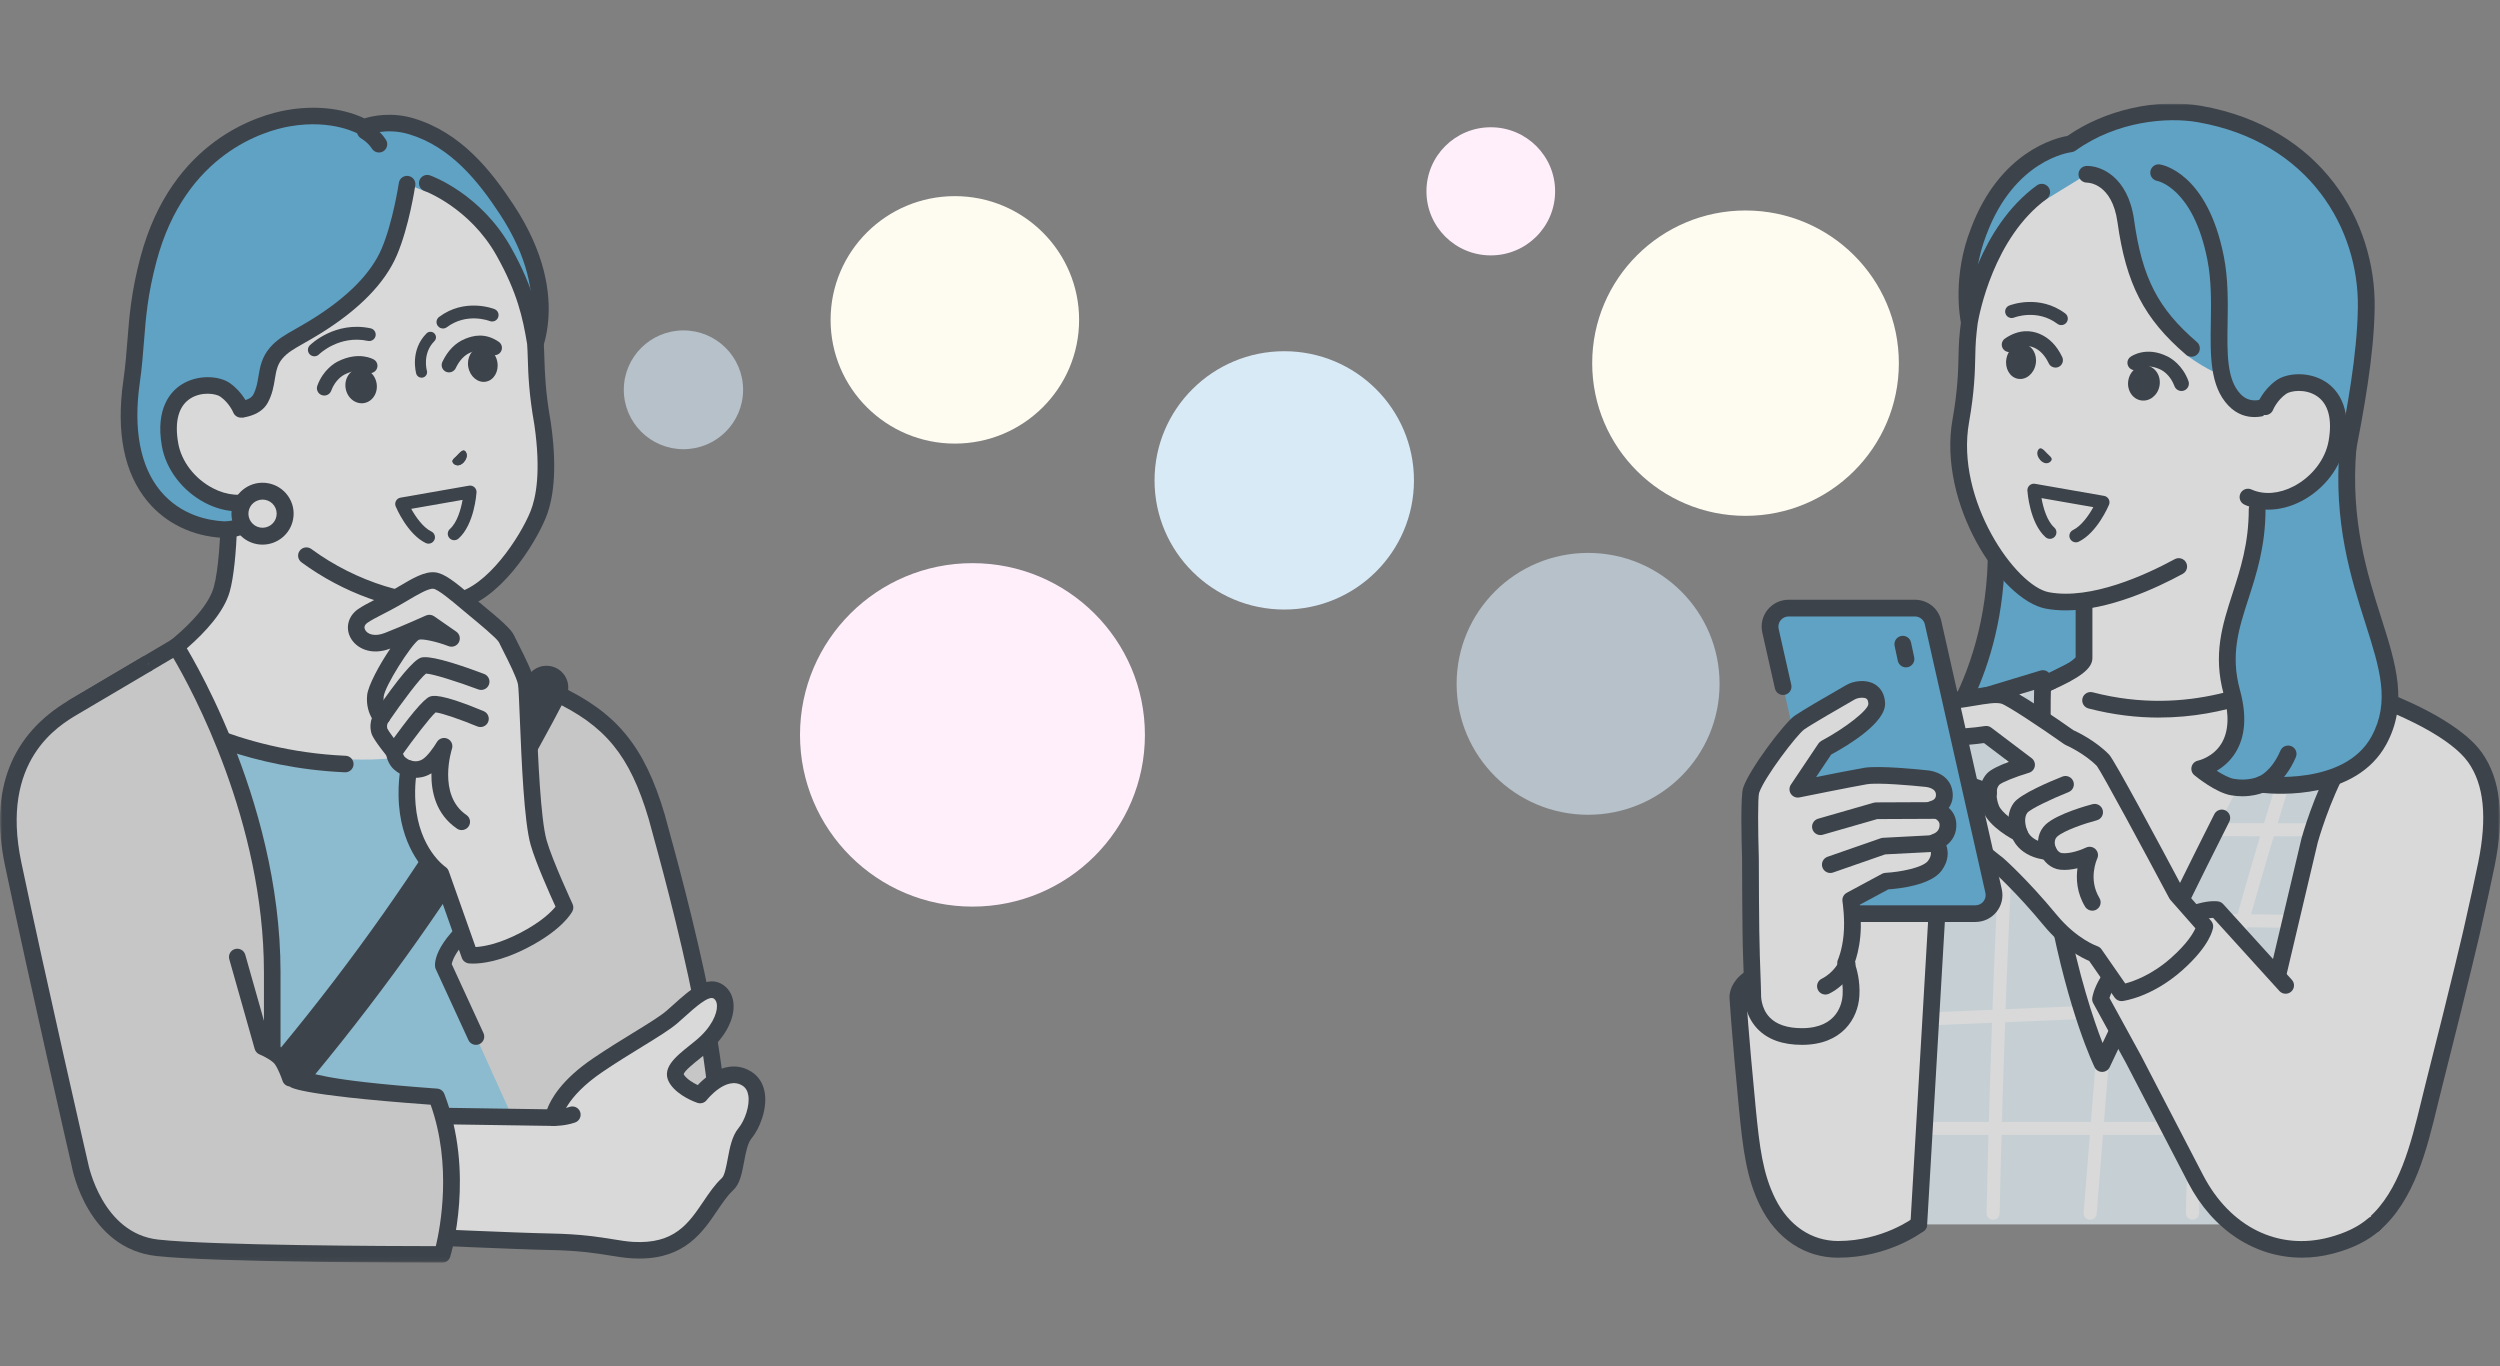 <svg width="580" height="317" viewBox="0 0 580 317" fill="none" xmlns="http://www.w3.org/2000/svg">
<rect x="0" y="0" width="580" height="317" fill="#808080" stroke="none"/>
<g clip-path="url(#clip0_8407_17051)">
<mask id="mask0_8407_17051" style="mask-type:luminance" maskUnits="userSpaceOnUse" x="0" y="24" width="580" height="269">
<path d="M580 24H0V292.944H580V24Z" fill="white"/>
</mask>
<g mask="url(#mask0_8407_17051)">
<path opacity="0.61" d="M158.561 104.215C166.204 104.215 172.4 98.045 172.4 90.434C172.4 82.823 166.204 76.654 158.561 76.654C150.918 76.654 144.722 82.823 144.722 90.434C144.722 98.045 150.918 104.215 158.561 104.215Z" fill="#D9EAF7"/>
<path d="M225.61 210.332C247.706 210.332 265.619 192.496 265.619 170.492C265.619 148.488 247.706 130.651 225.61 130.651C203.514 130.651 185.602 148.488 185.602 170.492C185.602 192.496 203.514 210.332 225.61 210.332Z" fill="#FFEFFB"/>
<path d="M297.947 141.413C314.566 141.413 328.038 127.998 328.038 111.448C328.038 94.899 314.566 81.483 297.947 81.483C281.327 81.483 267.855 94.899 267.855 111.448C267.855 127.998 281.327 141.413 297.947 141.413Z" fill="#D9EAF7"/>
<path d="M221.526 102.916C237.447 102.916 250.353 90.064 250.353 74.21C250.353 58.355 237.447 45.503 221.526 45.503C205.605 45.503 192.699 58.355 192.699 74.21C192.699 90.064 205.605 102.916 221.526 102.916Z" fill="#FEFBF0"/>
<path d="M404.961 119.678C424.607 119.678 440.535 103.819 440.535 84.254C440.535 64.691 424.607 48.831 404.961 48.831C385.315 48.831 369.389 64.691 369.389 84.254C369.389 103.819 385.315 119.678 404.961 119.678Z" fill="#FEFBF0"/>
<path opacity="0.61" d="M368.44 189.028C385.287 189.028 398.944 175.428 398.944 158.651C398.944 141.873 385.287 128.273 368.44 128.273C351.591 128.273 337.934 141.873 337.934 158.651C337.934 175.428 351.591 189.028 368.44 189.028Z" fill="#D9EAF7"/>
<path d="M345.86 59.251C354.104 59.251 360.786 52.596 360.786 44.388C360.786 36.179 354.104 29.525 345.86 29.525C337.618 29.525 330.936 36.179 330.936 44.388C330.936 52.596 337.618 59.251 345.86 59.251Z" fill="#FFEFFB"/>
<g opacity="0.7">
<path d="M459.063 53.7C466.087 34.965 480.386 33.379 480.386 33.379C489.461 26.875 501.47 24.906 510.245 26.448C536.453 31.049 549.275 51.356 548.972 71.383C548.668 91.41 541.535 114.47 540.791 129.51C540.05 144.55 542.599 163.207 536.908 173.333C526.727 191.431 502.04 184.961 502.04 184.961L486.098 182.164L468.488 182.804L448.621 173.333C448.621 173.333 469.357 150.074 461.285 109.472C458.024 93.066 456.893 74.762 456.893 74.762C456.893 74.762 454.676 64.927 459.067 53.704L459.063 53.7Z" fill="#51B0E1"/>
<path d="M511.94 187.968C506.476 187.968 502.307 187.018 501.639 186.853L485.966 184.1L468.56 184.733C468.242 184.744 467.932 184.68 467.651 184.545L447.784 175.074C447.233 174.813 446.837 174.309 446.718 173.712C446.597 173.116 446.766 172.498 447.17 172.045C447.369 171.82 467.151 148.941 459.379 109.847C456.28 94.274 455.076 76.79 454.962 75.023C454.677 73.624 452.957 63.995 457.25 53.012C463.918 35.23 476.814 32.028 479.642 31.535C488.31 25.494 500.4 22.752 510.587 24.541C538.863 29.506 551.216 51.657 550.921 71.412C550.747 82.849 548.356 95.392 546.241 106.461C544.604 115.048 543.054 123.16 542.737 129.606C542.527 133.838 542.585 138.48 542.641 142.967C542.782 154.583 542.929 166.59 538.608 174.279C532.222 185.639 520.5 187.971 511.943 187.971L511.94 187.968ZM486.099 180.227C486.213 180.227 486.325 180.238 486.436 180.257L502.378 183.054C502.429 183.065 502.485 183.076 502.533 183.087C502.765 183.146 525.896 188.939 535.208 172.384C539.023 165.6 538.882 154.116 538.746 143.011C538.69 138.465 538.631 133.765 538.849 129.414C539.182 122.7 540.752 114.463 542.415 105.736C544.496 94.822 546.858 82.451 547.025 71.35C547.299 53.24 535.925 32.919 509.903 28.351C502.796 27.103 491.096 28.082 481.515 34.947C481.246 35.142 480.927 35.263 480.596 35.3C480.067 35.363 467.358 37.082 460.879 54.378C460.879 54.385 460.872 54.396 460.867 54.403C456.739 64.956 458.757 74.243 458.78 74.335C458.802 74.434 458.817 74.537 458.825 74.64C458.836 74.821 459.985 93.011 463.183 109.092C470.109 143.927 456.481 166.1 451.645 172.63L468.89 180.849L486.022 180.224C486.043 180.224 486.069 180.224 486.091 180.224L486.099 180.227Z" fill="#202933"/>
<path d="M574.091 178.129C571.509 171.242 560.638 166.24 560.638 166.24L536.113 154.815L531.5 150.998L480.51 155.706L474.61 158.647L467.303 161.363L465.965 161.72C465.369 161.15 465.099 160.826 465.099 160.826C465.099 160.826 459.389 162.548 451.937 165.158C446.511 167.061 436.239 171.044 430.953 181.571C422.248 198.907 420.77 223.042 420.77 223.042L436.675 279.307H543.89C543.89 279.307 547.815 267.805 553.873 253.306C558.491 242.26 564.848 230.021 568.721 216.572C573.135 201.252 576.998 185.852 574.096 178.129H574.091Z" fill="white"/>
<path d="M543.886 281.242H436.67C435.799 281.242 435.038 280.665 434.801 279.833L418.896 223.569C418.836 223.359 418.814 223.141 418.825 222.925C418.888 221.924 420.429 198.193 429.212 180.706C435.081 169.016 446.854 164.89 451.286 163.333C458.693 160.734 464.474 158.989 464.533 158.971C465.265 158.75 466.06 158.978 466.563 159.552L466.707 159.516L473.829 156.869L479.637 153.972C479.852 153.866 480.087 153.799 480.327 153.777L531.318 149.069C531.829 149.022 532.342 149.18 532.741 149.508L537.163 153.166L561.462 164.485C561.926 164.698 573.083 169.903 575.914 177.448C579.096 185.928 574.831 202.364 570.588 217.105C567.778 226.855 563.783 235.756 559.916 244.365C558.402 247.741 556.971 250.923 555.665 254.049C549.7 268.324 545.767 279.815 545.727 279.928C545.456 280.713 544.717 281.242 543.886 281.242ZM438.141 277.371H542.503C543.712 273.936 547.231 264.149 552.076 252.563C553.399 249.393 554.841 246.183 556.368 242.787C560.178 234.301 564.118 225.527 566.85 216.037C571.227 200.851 574.909 185.833 572.274 178.807C570.385 173.768 562.647 169.295 559.824 168L535.288 156.571C535.136 156.501 534.997 156.413 534.87 156.306L530.879 153.001L481.052 157.602L475.478 160.381C475.415 160.41 475.353 160.439 475.285 160.462L467.978 163.178C467.92 163.2 467.864 163.218 467.805 163.233L466.467 163.59C465.808 163.767 465.107 163.587 464.615 163.115C464.586 163.086 464.555 163.056 464.526 163.027C462.504 163.656 457.983 165.092 452.58 166.984C445.723 169.387 437.27 173.315 432.691 182.436C424.795 198.164 422.943 219.954 422.728 222.84L438.141 277.371Z" fill="#202933"/>
<path d="M430.884 183.076C430.465 184.108 427.638 192.521 427.024 194.49C425.058 200.239 423.188 223.55 415.389 224.271C402.637 225.45 403.191 231.408 403.191 231.408C403.191 231.408 403.66 239.373 405.383 257.085C406.339 266.925 407.168 273.009 410.125 278.954C413.389 285.515 419.167 289.855 426.458 289.855C437.658 289.855 445.155 284.059 445.155 284.059L452.38 165.346C447.439 167.426 435.211 172.406 430.884 183.076Z" fill="white"/>
<path d="M426.458 291.792C418.756 291.792 412.164 287.427 408.38 279.81C405.208 273.432 404.37 266.743 403.445 257.27C401.737 239.726 401.253 231.599 401.25 231.52C401.225 231.262 400.688 223.682 415.207 222.339C419.583 221.935 422.263 207.91 423.55 201.175C424.163 197.972 424.644 195.44 425.184 193.861C425.778 191.95 428.632 183.452 429.079 182.344C433.637 171.117 446.056 165.898 451.361 163.668L451.622 163.557C452.614 163.141 453.751 163.601 454.17 164.588C454.588 165.574 454.125 166.708 453.135 167.124L452.869 167.234C448.012 169.277 436.635 174.058 432.679 183.794C432.306 184.717 429.497 193.066 428.876 195.058C428.406 196.427 427.922 198.963 427.365 201.896C425.354 212.42 422.851 225.519 415.561 226.193C407.271 226.959 405.108 229.866 405.128 231.295C405.131 231.369 405.615 239.437 407.311 256.891C408.217 266.21 408.974 272.288 411.862 278.088C414.967 284.331 420.286 287.912 426.455 287.912C436.8 287.912 443.89 282.571 443.96 282.516C444.814 281.865 446.03 282.019 446.684 282.866C447.343 283.709 447.187 284.923 446.341 285.579C446.011 285.832 438.183 291.784 426.455 291.784L426.458 291.792Z" fill="#202933"/>
<path d="M445.154 284.054L447.852 251.764L452.174 164.01L473.944 157.417C473.944 157.417 472.881 181.387 476.45 205.636C480.022 229.885 487.698 246.751 487.698 246.751C487.698 246.751 501.326 217.741 515.466 189.765L524.318 173.193C529.423 164.286 534.213 157.222 538.031 153.976L554.254 161.518C554.254 161.518 538.32 196.839 539.564 230.234C540.249 248.587 556.058 251.764 556.058 251.764C556.058 251.764 552.509 273.376 550.758 284.054H445.157H445.154Z" fill="#E4F2F8"/>
<path d="M508.665 282.977C507.828 282.977 507.152 282.302 507.152 281.472C507.152 250.303 518.094 214.425 529.678 176.44C531.966 168.935 534.335 161.172 536.575 153.549C536.808 152.75 537.655 152.294 538.453 152.526C539.254 152.761 539.714 153.597 539.48 154.395C537.234 162.033 534.864 169.803 532.571 177.316C521.055 215.081 510.181 250.752 510.181 281.472C510.181 282.302 509.503 282.977 508.668 282.977H508.665Z" fill="white"/>
<path d="M484.915 282.98C484.875 282.98 484.835 282.98 484.793 282.977C483.962 282.91 483.34 282.185 483.407 281.357L486.187 246.633C486.253 245.804 486.999 245.186 487.813 245.252C488.645 245.319 489.267 246.043 489.199 246.872L486.419 281.596C486.357 282.384 485.695 282.983 484.915 282.983V282.98Z" fill="white"/>
<path d="M462.394 282.977C462.394 282.977 462.374 282.977 462.365 282.977C461.528 282.961 460.867 282.274 460.881 281.441C460.897 280.65 462.487 201.818 466.503 159.508C466.582 158.68 467.298 158.073 468.152 158.15C468.983 158.227 469.594 158.963 469.517 159.792C465.51 201.992 463.924 280.709 463.909 281.5C463.895 282.321 463.217 282.977 462.397 282.977H462.394Z" fill="white"/>
<path d="M540.187 215.375C540.187 215.375 540.171 215.375 540.164 215.375L503.719 214.874C502.882 214.864 502.214 214.178 502.229 213.348C502.24 212.515 502.924 211.845 503.764 211.863L540.208 212.364C541.044 212.375 541.712 213.06 541.698 213.892C541.686 214.716 541.01 215.375 540.187 215.375Z" fill="white"/>
<path d="M543.972 194.03L514.094 193.979C513.259 193.979 512.583 193.301 512.586 192.47C512.586 191.638 513.288 190.993 514.102 190.968L543.978 191.019C544.813 191.019 545.491 191.697 545.486 192.529C545.486 193.36 544.806 194.03 543.975 194.03H543.972Z" fill="white"/>
<path d="M520.569 263.303H447.013C446.178 263.303 445.502 262.63 445.502 261.797C445.502 260.965 446.178 260.292 447.013 260.292H520.569C521.405 260.292 522.081 260.965 522.081 261.797C522.081 262.63 521.405 263.303 520.569 263.303Z" fill="white"/>
<path d="M540.223 236.942C540.223 236.942 540.212 236.942 540.208 236.942L493.299 236.432C492.463 236.426 491.794 235.742 491.801 234.912C491.812 234.08 492.466 233.399 493.328 233.421L540.237 233.931C541.072 233.937 541.742 234.621 541.734 235.45C541.722 236.275 541.051 236.942 540.223 236.942Z" fill="white"/>
<path d="M448.611 237.853C447.805 237.853 447.135 237.22 447.103 236.412C447.066 235.579 447.717 234.879 448.548 234.843L482.924 233.404C483.762 233.363 484.46 234.015 484.499 234.843C484.536 235.675 483.885 236.373 483.053 236.412L448.676 237.85C448.656 237.85 448.633 237.85 448.614 237.85L448.611 237.853Z" fill="white"/>
<path d="M487.696 248.683C486.952 248.683 486.273 248.259 485.948 247.593C485.702 247.096 479.944 235.148 475.493 211.845C475.294 210.797 475.985 209.78 477.039 209.581C478.095 209.384 479.112 210.071 479.311 211.12C482.229 226.376 485.765 236.765 487.798 241.983C492.017 233.095 502.772 210.568 513.725 188.888C514.209 187.935 515.377 187.548 516.333 188.03C517.295 188.513 517.679 189.676 517.199 190.629C503.239 218.265 489.596 247.276 489.458 247.567C489.141 248.245 488.46 248.675 487.713 248.683C487.71 248.683 487.702 248.683 487.699 248.683H487.696Z" fill="#202933"/>
<path d="M550.753 285.991C550.651 285.991 550.543 285.983 550.436 285.966C549.375 285.792 548.657 284.799 548.832 283.743L553.858 253.126C549.401 251.568 538.205 246.098 537.617 230.304C536.511 200.668 548.502 170.094 551.714 162.475L538.378 156.276C535.159 159.416 531.001 165.419 525.999 174.15C525.467 175.078 524.28 175.402 523.349 174.872C522.418 174.342 522.093 173.16 522.625 172.233C528.414 162.125 533.038 155.673 536.763 152.504C537.343 152.01 538.157 151.9 538.847 152.22L555.071 159.762C556.032 160.211 556.457 161.345 556.021 162.309C555.861 162.659 540.289 197.618 541.497 230.161C542.116 246.703 555.855 249.743 556.438 249.864C557.458 250.074 558.135 251.049 557.965 252.072L552.665 284.365C552.509 285.313 551.686 285.988 550.75 285.988L550.753 285.991Z" fill="#202933"/>
<path d="M445.155 285.991C445.118 285.991 445.078 285.991 445.041 285.991C443.969 285.929 443.152 285.012 443.214 283.945L450.23 163.899C450.278 163.09 450.825 162.394 451.605 162.158L473.376 155.566C473.978 155.382 474.634 155.503 475.132 155.89C475.63 156.276 475.912 156.876 475.882 157.506C475.882 157.576 475.573 164.658 475.856 174.824C475.887 175.891 475.039 176.782 473.967 176.812C473.949 176.812 473.93 176.812 473.913 176.812C472.863 176.812 471.998 175.98 471.972 174.931C471.791 168.368 471.849 163.064 471.916 160.057L454.034 165.475L447.095 284.172C447.037 285.203 446.178 285.994 445.155 285.994V285.991Z" fill="#202933"/>
<path d="M528.788 104.23L503.904 112.67L483.485 119.597V152.677C483.485 154.281 479.67 156.435 474.607 158.647L485.015 162.49C511.24 169.303 530.48 157.204 536.11 154.815C533.2 151.705 531.342 148.116 529.722 143.117C527.423 134.604 528.783 104.226 528.783 104.226L528.788 104.23Z" fill="white"/>
<path d="M500.892 166.479C495.813 166.479 490.335 165.872 484.528 164.363C483.489 164.094 482.868 163.034 483.138 162C483.408 160.966 484.472 160.347 485.511 160.616C507.885 166.428 525.242 157.936 532.654 154.307C532.773 154.248 532.889 154.193 533.005 154.134C530.895 151.37 529.305 148.112 527.881 143.71C527.871 143.681 527.863 143.651 527.855 143.618C525.904 136.389 526.463 114.79 526.743 106.969L485.437 120.981V152.677C485.437 155.095 482.62 157.266 475.394 160.417C474.41 160.844 473.265 160.399 472.832 159.42C472.4 158.441 472.851 157.3 473.835 156.869C480.018 154.171 481.302 152.824 481.548 152.478V119.59C481.548 118.762 482.077 118.026 482.865 117.757L528.166 102.39C528.772 102.184 529.445 102.29 529.959 102.673C530.473 103.056 530.765 103.671 530.735 104.307C530.72 104.609 529.416 134.372 531.596 142.562C533.189 147.465 534.968 150.737 537.541 153.486C537.973 153.947 538.15 154.591 538.02 155.209C537.887 155.827 537.462 156.339 536.882 156.589C536.254 156.854 535.381 157.281 534.372 157.778C528.477 160.664 516.608 166.472 500.898 166.472L500.892 166.479Z" fill="#202933"/>
<path d="M553.472 162.64C553.472 162.64 548.192 168.184 543.033 177.242C538.56 185.093 535.844 194.946 535.844 194.946L523.896 245.506L550.754 284.051C559.44 276.502 561.781 263.112 564.604 251.974C571.114 226.3 573.475 215.946 573.475 215.946C574.47 211.489 575.885 205.279 576.858 200.486C579.101 189.385 578.24 181.357 574.188 175.682C568.962 168.353 553.475 162.637 553.475 162.637L553.472 162.64Z" fill="white"/>
<path d="M550.754 285.991C550.21 285.991 549.674 285.767 549.286 285.329C548.579 284.522 548.664 283.3 549.47 282.597C556.671 276.339 559.354 265.283 561.724 255.529C562.056 254.163 562.381 252.82 562.714 251.503C569.142 226.157 571.552 215.625 571.574 215.523L572.154 212.931C573.045 208.955 574.159 204.009 574.945 200.111C577.067 189.62 576.298 181.998 572.598 176.812C568.591 171.198 557.688 166.428 554.017 164.941C552.343 166.873 548.48 171.6 544.721 178.203C540.418 185.759 537.739 195.37 537.713 195.465L525.785 245.955C525.541 246.998 524.495 247.64 523.446 247.399C522.399 247.152 521.752 246.11 522 245.072L533.946 194.512C534.079 194.03 536.8 184.265 541.339 176.296C546.554 167.139 551.837 161.551 552.058 161.315C552.595 160.752 553.415 160.565 554.145 160.833C554.801 161.076 570.259 166.848 575.769 174.574C580.124 180.68 581.103 189.286 578.76 200.881C577.966 204.818 576.849 209.788 575.955 213.782L575.375 216.376C575.348 216.491 572.931 227.054 566.489 252.456C566.159 253.758 565.834 255.091 565.505 256.442C563.002 266.759 560.163 278.45 552.032 285.517C551.662 285.837 551.207 285.994 550.754 285.994V285.991Z" fill="#202933"/>
<path d="M484.151 40.435C484.151 40.435 491.646 40.232 493.187 51.289C495.095 64.986 497.401 72.402 508.206 81.288C508.783 81.763 506.623 81.906 507.27 82.385C509.759 84.229 512.106 85.532 513.099 86.01C514.049 86.467 515.229 86.805 515.229 86.805C515.229 86.805 516.855 91.877 519.45 93.67C522.525 95.797 525.548 94.373 525.548 94.373L528.181 94.862L531.126 95.411L528.665 109.313L510.217 128.645C510.217 128.645 489.753 142.05 475.005 139.308C466.316 137.692 451.486 116.969 454.902 97.682C456.645 87.825 456.147 82.974 456.48 78.748C456.577 77.574 456.705 76.227 456.902 74.747C456.979 74.342 460.143 53.77 474.513 44.005C475.12 43.593 473.675 46.854 474.321 46.482L484.154 40.442L484.151 40.435Z" fill="white"/>
<path d="M479.198 141.605C477.646 141.605 476.119 141.48 474.643 141.207C464.179 139.26 449.527 116.848 452.983 97.34C454.207 90.431 454.303 86.066 454.38 82.558C454.41 81.163 454.439 79.849 454.54 78.59C454.657 77.147 454.798 75.807 454.973 74.49C454.976 74.453 454.982 74.416 454.99 74.379C455.593 70.82 459.26 52.721 472.53 43.026C473.395 42.393 474.611 42.581 475.245 43.442C475.882 44.303 475.694 45.514 474.829 46.148C462.513 55.143 459.167 72.991 458.828 74.994C458.828 74.998 458.828 75.012 458.82 75.031C458.658 76.271 458.525 77.537 458.413 78.895C458.321 80.04 458.296 81.244 458.265 82.642C458.184 86.283 458.084 90.814 456.812 98.013C453.63 115.983 467.64 135.966 475.361 137.401C485.118 139.216 497.827 133.375 504.532 129.731C505.474 129.219 506.657 129.565 507.171 130.504C507.685 131.442 507.338 132.616 506.396 133.132C500.203 136.5 489.156 141.612 479.205 141.612L479.198 141.605Z" fill="#202933"/>
<path d="M508.42 82.76C507.969 82.76 507.518 82.606 507.151 82.293C497.416 73.941 493.257 65.898 491.258 51.558C489.993 42.474 484.413 42.371 484.173 42.371C483.107 42.371 482.227 41.521 482.213 40.461C482.199 39.401 483.025 38.528 484.091 38.499C487.303 38.41 493.701 40.917 495.106 51.025C496.979 64.467 500.658 71.615 509.685 79.359C510.497 80.058 510.59 81.281 509.886 82.09C509.502 82.536 508.959 82.764 508.412 82.764L508.42 82.76Z" fill="#202933"/>
<path d="M523.053 96.758C521.26 96.758 518.998 96.213 516.979 94.09C512.674 89.566 512.791 82.455 512.909 74.924C512.988 70.106 513.068 65.122 512.111 60.256C508.84 43.626 500.572 41.988 500.486 41.974C499.441 41.789 498.72 40.803 498.89 39.758C499.057 38.712 500.024 37.995 501.074 38.145C501.521 38.212 512.083 39.953 515.93 59.509C516.965 64.776 516.88 70.201 516.803 74.986C516.687 81.995 516.591 88.046 519.804 91.425C521.936 93.666 524.501 92.706 524.787 92.592C525.019 92.496 525.293 92.437 525.548 92.437H533.37C534.441 92.437 535.313 93.302 535.313 94.373C535.313 95.444 534.441 96.309 533.37 96.309H525.887C525.336 96.493 524.309 96.758 523.056 96.758H523.053Z" fill="#202933"/>
<path d="M475.994 106.593C476.034 106.118 475.564 105.82 474.855 105.117C474.178 104.377 473.731 103.947 473.299 104.017C472.852 104.087 472.046 105.316 473.392 106.796C474.811 108.191 475.949 107.083 475.994 106.593Z" fill="#202933"/>
<path d="M478.22 75.424C477.901 75.424 477.584 75.325 477.31 75.123C472.657 71.637 467.477 73.595 467.259 73.68C466.483 73.981 465.607 73.602 465.301 72.833C464.993 72.064 465.367 71.192 466.144 70.882C466.424 70.772 473.088 68.195 479.128 72.715C479.798 73.216 479.931 74.158 479.428 74.824C479.128 75.218 478.678 75.424 478.22 75.424Z" fill="#202933"/>
<path d="M481.607 125.825C481.044 125.825 480.509 125.512 480.247 124.979C479.88 124.232 480.195 123.33 480.945 122.965C482.905 122.016 484.622 119.527 485.654 117.661L473.626 115.56C474.019 117.779 474.898 120.875 476.59 122.384C477.212 122.94 477.263 123.889 476.706 124.511C476.151 125.13 475.193 125.185 474.568 124.629C470.88 121.335 470.377 114.128 470.355 113.822C470.326 113.362 470.51 112.913 470.854 112.604C471.202 112.295 471.667 112.162 472.125 112.243L488.153 115.044C488.604 115.122 488.996 115.401 489.217 115.802C489.438 116.204 489.466 116.682 489.288 117.106C489.177 117.37 486.537 123.606 482.261 125.674C482.046 125.777 481.822 125.825 481.599 125.825H481.607Z" fill="#202933"/>
<path d="M506.098 90.707C505.397 90.707 504.735 90.276 504.475 89.581C503.522 86.997 501.726 85.981 501.375 85.804C498.296 84.247 496.373 85.525 496.288 85.579C495.513 86.113 494.441 85.937 493.89 85.178C493.342 84.416 493.491 83.368 494.244 82.808C494.393 82.698 497.874 80.176 502.937 82.738C503.714 83.132 506.356 84.7 507.717 88.399C508.047 89.29 507.588 90.28 506.69 90.608C506.494 90.681 506.291 90.714 506.095 90.714L506.098 90.707Z" fill="#202933"/>
<path d="M476.877 85.285C476.229 85.285 475.609 84.921 475.313 84.299C474.433 82.447 473.254 81.207 471.812 80.611C470.324 79.996 468.741 80.254 467.114 81.373C466.328 81.914 465.253 81.715 464.713 80.934C464.17 80.151 464.368 79.079 465.152 78.542C468.457 76.271 471.317 76.683 473.132 77.434C475.391 78.365 477.176 80.18 478.432 82.83C478.839 83.688 478.474 84.715 477.609 85.123C477.369 85.237 477.117 85.289 476.869 85.289L476.877 85.285Z" fill="#202933"/>
<path d="M501.008 89.496C500.616 91.719 498.676 93.236 496.679 92.886C494.685 92.536 493.384 90.449 493.774 88.226C494.167 86.003 496.107 84.487 498.104 84.836C500.098 85.186 501.399 87.273 501.008 89.496Z" fill="#202933"/>
<path d="M472.288 84.453C471.897 86.677 470.053 88.211 468.171 87.88C466.29 87.549 465.088 85.48 465.481 83.257C465.871 81.034 467.716 79.499 469.598 79.83C471.479 80.162 472.681 82.23 472.288 84.453Z" fill="#202933"/>
<path d="M544.729 104.009L523.66 118.158C523.66 136.658 513.488 144.91 517.798 160.601C522.056 176.097 510.338 178.357 510.338 178.357C510.338 178.357 514.803 182.042 517.908 182.594C521.89 183.304 524.665 181.972 524.665 181.972C524.665 181.972 544.88 184.658 551.899 171.791C561.299 154.558 541.839 138.645 544.725 104.009H544.729Z" fill="#51B0E1"/>
<path d="M520.229 184.736C519.409 184.736 518.515 184.669 517.564 184.501C514.057 183.875 509.595 180.26 509.097 179.848C508.515 179.37 508.268 178.604 508.453 177.879C508.638 177.154 509.23 176.602 509.965 176.458C509.988 176.454 513.391 175.718 515.342 172.542C517.047 169.774 517.239 165.927 515.916 161.113C513.365 151.834 515.59 144.965 517.946 137.692C519.796 131.976 521.711 126.065 521.711 118.158C521.711 117.091 522.584 116.222 523.656 116.222C524.728 116.222 525.599 117.087 525.599 118.158C525.599 126.675 523.501 133.161 521.648 138.881C519.383 145.878 517.423 151.922 519.668 160.09C521.294 166.016 520.943 170.908 518.617 174.632C517.361 176.642 515.735 177.964 514.278 178.818C515.667 179.705 517.172 180.5 518.249 180.691C521.493 181.269 523.811 180.235 523.834 180.224C524.17 180.069 524.558 180.006 524.92 180.054C525.104 180.08 543.9 182.399 550.189 170.867C554.572 162.828 552.121 155.135 548.732 144.483C545.438 134.137 541.335 121.257 542.788 103.847C542.876 102.784 543.815 101.989 544.887 102.077C545.956 102.165 546.75 103.1 546.665 104.168C545.276 120.816 549.25 133.29 552.438 143.313C555.843 153.998 558.781 163.229 553.606 172.715C546.606 185.549 528.331 184.305 524.928 183.952C524.095 184.254 522.421 184.736 520.226 184.736H520.229Z" fill="#202933"/>
<path d="M524.665 183.912C523.856 183.912 523.103 183.404 522.826 182.602C522.478 181.589 523.021 180.489 524.037 180.143C524.13 180.106 526.987 178.98 529.06 174.143C529.481 173.16 530.624 172.704 531.611 173.123C532.598 173.543 533.056 174.68 532.635 175.663C529.882 182.09 525.753 183.651 525.295 183.808C525.087 183.878 524.873 183.912 524.665 183.912Z" fill="#202933"/>
<path d="M529.241 89.809C526.577 91.69 525.545 94.373 525.545 94.373L521.531 115.32C529.662 119.009 540.516 111.875 542.153 102.644C544.722 88.141 532.638 87.409 529.246 89.809H529.241Z" fill="white"/>
<path d="M526.225 118.239C524.299 118.239 522.433 117.856 520.725 117.084C519.749 116.642 519.317 115.493 519.76 114.518C520.204 113.543 521.356 113.116 522.337 113.557C525.197 114.857 528.779 114.581 532.161 112.81C536.386 110.594 539.484 106.571 540.237 102.309C541.143 97.189 540.152 93.556 537.369 91.8C534.738 90.14 531.415 90.648 530.369 91.388C528.25 92.886 527.366 95.054 527.36 95.076C526.964 96.066 525.841 96.556 524.843 96.169C523.848 95.783 523.349 94.671 523.734 93.677C523.785 93.545 525.012 90.424 528.121 88.23C530.583 86.493 535.613 86.113 539.45 88.528C541.864 90.048 545.671 93.946 544.071 102.979C543.113 108.393 539.243 113.473 533.975 116.237C531.44 117.566 528.779 118.239 526.228 118.239H526.225Z" fill="#202933"/>
<path d="M514.335 211.039C514.335 211.039 509.071 210.057 498.562 217.848C488.058 225.641 487.326 231.792 487.326 231.792L495.007 245.812C495.007 245.812 506.367 267.69 509.393 273.516C515.551 285.372 527.405 292.503 540.848 288.932C544.77 287.89 548.135 286.33 550.754 284.051L530.262 228.604L514.335 211.039Z" fill="white"/>
<path d="M534.021 291.777C523.276 291.777 513.403 285.456 507.663 274.411L493.276 246.706L485.618 232.723C485.426 232.369 485.349 231.968 485.397 231.567C485.482 230.853 486.542 224.36 497.405 216.303C508.281 208.238 514.073 209.025 514.693 209.143C515.111 209.221 515.493 209.434 515.779 209.748L531.707 227.312C532.428 228.106 532.366 229.328 531.568 230.046C530.768 230.764 529.541 230.702 528.821 229.908L513.44 212.945C511.947 213.02 507.349 213.755 499.727 219.409C491.902 225.215 489.873 229.973 489.393 231.523L496.715 244.892L511.119 272.633C517.369 284.666 528.57 290.194 540.349 287.07C544.212 286.042 547.199 284.581 549.476 282.602C550.281 281.898 551.512 281.979 552.219 282.785C552.924 283.591 552.839 284.814 552.033 285.515C549.295 287.898 545.802 289.627 541.351 290.81C538.89 291.461 536.435 291.781 534.025 291.781L534.021 291.777Z" fill="#202933"/>
<path d="M511.518 214.912L504.976 207.483C504.976 207.483 489.097 177.632 487.929 176.429C484.698 173.094 480.041 171.088 480.041 171.088C480.041 171.088 467.14 161.993 464.789 161.371C462.439 160.749 459.068 161.728 453.545 162.468C447.868 163.226 442.815 163.837 442.275 166.207C440.612 173.536 460.805 170.355 460.805 170.355L470.157 177.43C470.157 177.43 463.681 179.359 462.402 180.761C461.124 182.163 461.325 183.979 461.325 183.979C461.325 183.979 452.895 179.267 449.693 183.536C446.494 187.806 463.415 200.475 463.415 200.475C463.415 200.475 468.825 205.213 475.675 213.497C480.784 219.678 485.943 221.338 485.943 221.338L492.187 230.323C492.187 230.323 498.344 229.557 504.973 223.679C511.116 218.232 511.515 214.907 511.515 214.907L511.518 214.912Z" fill="white"/>
<path d="M492.191 232.263C491.559 232.263 490.96 231.954 490.59 231.427L484.688 222.933C483.036 222.247 478.562 220.039 474.175 214.731C467.869 207.105 462.75 202.482 462.185 201.977C456.599 197.789 444.221 187.61 448.138 182.381C450.844 178.77 456.048 179.605 459.882 181.151C460.118 180.588 460.465 180.006 460.965 179.458C461.851 178.486 464.011 177.515 466.054 176.756L460.284 172.391C456.474 172.928 445.174 174.136 441.514 170.241C440.728 169.402 439.891 167.948 440.383 165.78C441.204 162.162 446.331 161.477 452.818 160.609L453.287 160.546C454.88 160.333 456.308 160.097 457.572 159.887C460.853 159.342 463.226 158.952 465.29 159.497C467.747 160.145 477.742 167.094 481.009 169.395C481.978 169.837 486.215 171.868 489.326 175.082C490.502 176.293 500.593 195.112 506.585 206.376L512.975 213.631C513.337 214.043 513.508 214.591 513.444 215.136C513.396 215.552 512.771 219.354 506.266 225.126C499.266 231.335 492.7 232.21 492.428 232.244C492.346 232.255 492.264 232.258 492.188 232.258L492.191 232.263ZM453.823 183.676C452.748 183.676 451.812 183.952 451.254 184.7C451.243 184.714 450.855 186.566 456.71 192.224C460.411 195.796 464.543 198.904 464.586 198.933C464.625 198.963 464.665 198.995 464.702 199.025C464.928 199.224 470.309 203.962 477.18 212.272C481.815 217.882 486.509 219.487 486.554 219.502C486.953 219.634 487.309 219.895 487.549 220.237L493.056 228.167C494.996 227.662 499.232 226.185 503.687 222.236C507.434 218.913 508.831 216.505 509.334 215.364L503.517 208.761C503.416 208.647 503.331 208.526 503.262 208.389C497.392 197.357 487.7 179.373 486.484 177.721C483.574 174.747 479.317 172.881 479.272 172.862C479.15 172.811 479.032 172.744 478.921 172.667C472.918 168.434 465.618 163.627 464.291 163.241C463.039 162.909 461.017 163.244 458.211 163.708C456.921 163.921 455.46 164.164 453.808 164.385L453.336 164.448C450.109 164.878 444.708 165.6 444.169 166.653C444.043 167.212 444.19 167.426 444.35 167.599C446.243 169.612 455.106 169.295 460.502 168.445C461.02 168.364 461.56 168.497 461.981 168.817L471.333 175.891C471.916 176.333 472.202 177.062 472.069 177.78C471.939 178.497 471.413 179.079 470.712 179.289C467.618 180.213 464.402 181.512 463.83 182.075C463.186 182.782 463.256 183.786 463.256 183.797C463.312 184.509 462.971 185.21 462.366 185.597C461.76 185.984 460.994 186.02 460.369 185.672C459.136 184.986 456.144 183.679 453.816 183.679L453.823 183.676ZM486.524 177.765C486.524 177.765 486.529 177.768 486.532 177.772C486.532 177.772 486.529 177.769 486.524 177.765Z" fill="#202933"/>
<path d="M475.249 199.518C475.249 199.518 475.22 199.518 475.204 199.518C474.943 199.511 468.744 199.32 466.678 194.052C466.25 192.956 465.014 189.146 467.243 186.219C468.81 184.166 475.616 181.302 478.47 180.168C479.471 179.771 480.597 180.257 480.998 181.247C481.397 182.241 480.908 183.368 479.915 183.764C475.882 185.369 471.072 187.68 470.337 188.568C469.539 189.614 469.819 191.42 470.3 192.647C471.417 195.491 475.264 195.65 475.301 195.65C476.369 195.683 477.215 196.573 477.186 197.637C477.158 198.686 476.299 199.522 475.249 199.522V199.518Z" fill="#202933"/>
<path d="M485.406 211.279C484.748 211.279 484.105 210.943 483.74 210.34C481.784 207.108 481.64 203.85 481.97 201.433C480.737 201.727 479.337 201.918 477.98 201.775C475.819 201.546 473.922 199.897 473.157 197.579C472.377 195.219 472.943 192.793 474.631 191.248C477.386 188.726 484.637 186.783 485.458 186.569C486.501 186.297 487.561 186.915 487.832 187.949C488.104 188.984 487.484 190.04 486.445 190.312C483.714 191.027 478.808 192.687 477.264 194.097C476.436 194.854 476.738 196.022 476.849 196.364C477.134 197.229 477.756 197.854 478.395 197.924C480.383 198.134 483.067 197.074 483.932 196.651C484.674 196.286 485.57 196.43 486.156 197.007C486.749 197.587 486.903 198.473 486.549 199.216C486.464 199.401 484.408 203.939 487.069 208.344C487.624 209.261 487.324 210.45 486.408 211.002C486.094 211.19 485.751 211.279 485.406 211.279Z" fill="#202933"/>
<path d="M468.485 195.285C468.188 195.285 467.889 195.219 467.608 195.075C466.984 194.764 461.474 191.899 460.086 188.24C459.067 185.543 459.355 183.872 459.424 183.567C459.653 182.521 460.696 181.862 461.74 182.09C462.767 182.314 463.428 183.312 463.233 184.338C463.222 184.427 463.14 185.322 463.728 186.878C464.337 188.495 467.391 190.626 469.364 191.624C470.321 192.106 470.705 193.272 470.218 194.226C469.874 194.899 469.191 195.285 468.485 195.285Z" fill="#202933"/>
<path d="M448.471 144.443C448.027 142.477 446.276 141.082 444.257 141.082H414.967C412.198 141.082 410.147 143.637 410.753 146.327L412.432 153.762L413.682 159.306L417.059 174.294L424.8 208.61C425.243 210.576 426.995 211.971 429.014 211.971H458.304C461.072 211.971 463.123 209.415 462.517 206.726L448.471 144.443Z" fill="#51B0E1"/>
<path d="M458.297 213.903H429.009C426.056 213.903 423.542 211.901 422.898 209.03L415.159 174.713C414.922 173.672 415.584 172.634 416.63 172.402C417.68 172.166 418.718 172.825 418.95 173.867L426.69 208.184C426.936 209.272 427.889 210.031 429.009 210.031H458.297C459.023 210.031 459.699 209.707 460.154 209.143C460.608 208.58 460.774 207.851 460.616 207.144L446.569 144.862C446.326 143.773 445.372 143.015 444.252 143.015H414.962C414.238 143.015 413.562 143.339 413.107 143.902C412.652 144.465 412.487 145.194 412.645 145.897L415.573 158.875C415.81 159.917 415.148 160.955 414.102 161.187C413.052 161.422 412.013 160.763 411.78 159.722L408.853 146.743C408.435 144.884 408.879 142.967 410.072 141.48C411.266 139.993 413.052 139.139 414.962 139.139H444.252C447.205 139.139 449.719 141.141 450.366 144.008L464.411 206.291C464.829 208.15 464.386 210.068 463.192 211.554C461.998 213.042 460.213 213.895 458.302 213.895L458.297 213.903Z" fill="#202933"/>
<path d="M442.188 154.83C441.289 154.83 440.483 154.208 440.287 153.295L439.552 149.854C439.331 148.808 439.999 147.781 441.048 147.557C442.098 147.332 443.13 148.002 443.356 149.047L444.091 152.489C444.312 153.534 443.644 154.561 442.595 154.786C442.457 154.815 442.321 154.83 442.188 154.83Z" fill="#202933"/>
<path d="M429.77 231.236C430.04 226.886 428.526 223.682 428.526 223.682C428.526 223.682 429.607 221.371 429.992 217.355C430.376 213.34 429.714 209.099 429.714 209.099L437.884 204.7C437.884 204.7 446.917 204.256 449.228 201.105C451.538 197.957 449.228 195.658 449.228 195.658C449.228 195.658 452.474 194.741 452.254 191.42C452.059 188.443 448.622 188.03 448.622 188.03C448.622 188.03 451.985 187.257 451.357 183.982C450.791 181.041 447.054 180.897 447.054 180.897C447.054 180.897 436.513 179.749 433.108 180.323C429.703 180.897 417.437 183.382 417.437 183.382L423.82 173.86C423.82 173.86 435.859 167.44 435.736 163.506C435.614 159.523 431.437 159.851 429.66 160.878C427.881 161.901 419.745 166.557 417.802 167.926C415.857 169.295 407.952 179.594 406.603 183.654C406.015 185.428 406.45 199.412 406.45 199.412C406.45 199.412 406.473 216.589 406.687 222.103C406.902 227.618 406.976 230.967 406.976 230.967C406.976 230.967 406.399 240.747 418.401 240.747C426.592 240.747 429.508 235.583 429.779 231.236H429.77Z" fill="white"/>
<path d="M418.051 242.405C413.541 242.405 410.056 241.142 407.697 238.651C404.677 235.463 404.658 231.382 404.68 230.678C404.669 230.218 404.592 226.953 404.397 221.903C404.182 216.415 404.16 199.844 404.16 199.14C404.027 194.893 403.783 184.668 404.411 182.772C405.842 178.462 413.917 167.77 416.335 166.069C418.014 164.888 423.71 161.59 427.845 159.212L428.345 158.925C430.034 157.953 432.802 157.559 434.828 158.682C436.383 159.547 437.274 161.14 437.341 163.169C437.478 167.641 428.965 172.812 424.83 175.057L421.329 180.281C425.192 179.511 430.381 178.488 432.447 178.138C435.955 177.546 445.498 178.543 446.867 178.69C448.84 178.79 452.263 179.868 452.929 183.339C453.258 185.047 452.843 186.406 452.104 187.424C453.029 188.238 453.756 189.401 453.86 191.013C454.022 193.468 452.851 195.133 451.55 196.137C452.075 197.679 452.082 199.759 450.459 201.971C447.93 205.417 440.464 206.174 438.088 206.333L431.471 209.896C431.649 211.542 431.86 214.435 431.589 217.261C431.309 220.191 430.67 222.311 430.277 223.401C430.766 224.738 431.589 227.578 431.375 231.076C431.05 236.302 427.369 242.405 418.057 242.405H418.051ZM431.977 161.869C431.38 161.869 430.71 162.031 430.285 162.278L429.785 162.565C427.443 163.912 420.305 168.016 418.575 169.231C416.92 170.398 409.312 180.328 408.099 183.987C407.808 185.125 407.842 192.563 408.045 199.078C408.045 199.307 408.071 216.338 408.28 221.755C408.492 227.222 408.569 230.615 408.569 230.653C408.569 230.704 408.569 230.755 408.569 230.807C408.569 230.825 408.458 233.84 410.557 236.03C412.155 237.693 414.675 238.536 418.054 238.536C426.366 238.536 427.376 232.647 427.491 230.841C427.723 227.082 426.434 224.251 426.422 224.225C426.182 223.706 426.179 223.103 426.422 222.588C426.43 222.576 427.376 220.474 427.715 216.897C428.074 213.165 427.461 209.16 427.454 209.123C427.328 208.313 427.727 207.514 428.452 207.124L436.62 202.726C436.875 202.59 437.16 202.509 437.449 202.495C440.719 202.328 446.123 201.324 447.322 199.689C448.478 198.111 447.825 197.087 447.488 196.723C447 196.237 446.822 195.545 446.996 194.878C447.169 194.212 447.698 193.704 448.36 193.516C448.748 193.395 450.082 192.854 449.98 191.268C449.893 189.969 448.224 189.695 448.031 189.67C447.104 189.541 446.389 188.769 446.349 187.837C446.309 186.906 446.934 186.073 447.845 185.865C448.533 185.688 449.332 185.224 449.11 184.065C448.848 182.699 446.663 182.555 446.645 182.552C446.601 182.552 446.553 182.548 446.508 182.54C443.651 182.231 435.667 181.517 433.097 181.952C429.765 182.515 417.61 184.974 417.488 184.999C416.713 185.158 415.925 184.834 415.489 184.183C415.048 183.53 415.048 182.68 415.489 182.029L421.872 172.507C422.05 172.242 422.29 172.025 422.571 171.874C428.19 168.874 433.486 164.7 433.464 163.286C433.434 162.333 433.08 162.138 432.947 162.061C432.698 161.924 432.359 161.865 431.993 161.865L431.977 161.869Z" fill="#202933"/>
<path d="M422.341 193.735C421.498 193.735 420.722 193.183 420.474 192.337C420.174 191.31 420.77 190.236 421.805 189.942L434.702 186.23C434.875 186.183 435.052 186.157 435.234 186.154L448.618 186.095H448.625C449.693 186.095 450.565 186.956 450.57 188.024C450.573 189.09 449.708 189.962 448.633 189.967L435.519 190.026L422.884 193.659C422.703 193.71 422.522 193.735 422.344 193.735H422.341Z" fill="#202933"/>
<path d="M424.636 202.533C423.833 202.533 423.08 202.033 422.803 201.234C422.448 200.225 422.984 199.121 423.997 198.767L436.328 194.475C436.501 194.417 436.682 194.38 436.867 194.369L449.131 193.724C450.219 193.665 451.121 194.487 451.175 195.554C451.231 196.622 450.406 197.534 449.339 197.59L437.351 198.218L425.283 202.418C425.072 202.493 424.854 202.529 424.644 202.529L424.636 202.533Z" fill="#202933"/>
<path d="M423.502 230.735C422.793 230.735 422.105 230.345 421.766 229.671C421.282 228.717 421.666 227.551 422.628 227.073C425.569 225.597 426.723 222.964 426.734 222.939C427.151 221.96 428.29 221.496 429.277 221.905C430.264 222.317 430.733 223.432 430.326 224.419C430.259 224.581 428.655 228.38 424.379 230.528C424.098 230.668 423.799 230.735 423.507 230.735H423.502Z" fill="#202933"/>
</g>
<g opacity="0.7">
<path d="M33.688 155.246C33.688 155.246 48.898 145.738 51.438 136.765C53.818 128.361 53.223 105.062 53.223 105.062L98.092 120.286C98.092 120.286 98.092 138.369 98.092 143.419C98.092 146.89 123.057 158.194 123.057 158.194C123.057 158.194 130.79 161.919 128.191 169.903C125.593 177.886 98.27 192.123 98.27 192.123L85.115 191.605C85.115 191.605 57.574 185.023 41.927 173.694C25.054 161.164 33.685 155.246 33.685 155.246H33.688Z" fill="white"/>
<path d="M98.274 194.044C98.573 194.044 98.88 193.976 99.165 193.828C102.033 192.333 127.264 178.983 130.025 170.499C132.491 162.924 127.094 158.014 123.897 156.471C113.384 151.708 101.456 145.359 100.019 143.169V120.286C100.019 119.465 99.494 118.736 98.714 118.471L53.845 103.247C53.249 103.045 52.592 103.148 52.081 103.516C51.575 103.888 51.279 104.484 51.298 105.11C51.305 105.342 51.856 128.214 49.587 136.246C47.28 144.398 32.809 153.531 32.665 153.623C31.497 154.421 29.616 156.545 29.556 159.718C29.468 164.418 33.242 169.638 40.778 175.232C56.572 186.673 83.529 193.198 84.668 193.471C85.699 193.718 86.742 193.085 86.989 192.053C87.237 191.024 86.601 189.989 85.566 189.743C85.296 189.676 58.21 183.117 43.059 172.144C34.65 165.898 33.397 161.772 33.404 159.865C33.408 157.984 34.58 156.983 34.775 156.825C36.043 156.026 50.64 146.636 53.29 137.283C55.249 130.36 55.271 114.238 55.194 107.756L96.167 121.659V143.419C96.167 144.583 96.167 148.127 122.259 159.942C122.847 160.233 128.362 163.159 126.359 169.314C124.64 174.588 107.67 185.064 97.376 190.427C96.433 190.916 96.067 192.076 96.563 193.015C96.906 193.67 97.576 194.044 98.27 194.044H98.274Z" fill="#202933"/>
<path d="M98.093 152.386C99.157 152.386 100.019 151.528 100.019 150.468V138.885C100.019 137.825 99.157 136.967 98.093 136.967C97.028 136.967 96.167 137.825 96.167 138.885V150.468C96.167 151.528 97.028 152.386 98.093 152.386Z" fill="#202933"/>
<path d="M38.678 279.358H132.704V209.769L115.321 164.521C115.321 164.521 108.335 176.23 84.276 176.23C55.467 176.23 36.202 163.321 36.202 163.321L21.564 209.769L38.682 279.358H38.678Z" fill="#91D3EF"/>
<path d="M38.674 282.391H132.7C133.765 282.391 134.626 281.534 134.626 280.474V210.884C134.626 210.649 134.582 210.416 134.5 210.2L117.117 164.952C116.736 163.962 115.624 163.469 114.629 163.848C113.635 164.227 113.14 165.335 113.52 166.325L130.775 211.242V278.559H40.186L23.556 210.951L37.295 167.352C42.814 170.514 58.375 178.236 80.017 179.171C81.082 179.222 81.98 178.394 82.024 177.338C82.069 176.281 81.248 175.383 80.183 175.339C54.605 174.231 37.44 162.957 37.27 162.843C36.767 162.508 36.131 162.427 35.558 162.626C34.985 162.828 34.542 163.285 34.361 163.859L19.723 210.307C19.62 210.642 19.605 210.999 19.69 211.338L36.807 280.926C37.018 281.784 37.791 282.387 38.678 282.387L38.674 282.391Z" fill="#202933"/>
<path d="M40.841 150.015C40.841 150.015 63.152 184.61 63.152 225.605C63.152 239.429 63.152 278.582 63.152 278.582L16.083 238.546V206.276L17.17 163.995L40.841 150.019V150.015Z" fill="#E4E4E4"/>
<path d="M63.156 280.496C63.429 280.496 63.703 280.437 63.962 280.32C64.645 280.006 65.082 279.325 65.082 278.579V225.6C65.082 184.52 42.689 149.327 42.464 148.977C41.902 148.109 40.752 147.84 39.862 148.363L16.191 162.339C15.278 162.88 14.975 164.054 15.518 164.967C16.061 165.88 17.244 166.178 18.157 165.637L40.187 152.629C44.427 159.821 61.234 190.534 61.234 225.597V274.415L18.017 237.655V206.269C18.017 205.209 17.155 204.352 16.091 204.352C15.026 204.352 14.165 205.209 14.165 206.269V238.538C14.165 239.098 14.413 239.631 14.841 239.995L61.91 280.031C62.265 280.334 62.712 280.491 63.16 280.491L63.156 280.496Z" fill="#202933"/>
<path d="M106.279 149.787C106.279 149.787 120.514 156.887 128.808 160.76C140.973 166.443 147.578 173.399 152.339 189.432C152.542 190.118 153.828 194.913 153.832 194.918C154.102 195.83 154.353 196.758 154.59 197.693C157.75 209.368 162.852 229.468 165.132 245.336C167.487 261.724 170.089 283.499 152.657 288.958C147.962 290.426 124.199 273.278 124.199 273.278C124.199 273.278 124.199 243.157 124.199 235.899C124.199 215.824 124.82 203.071 119.427 184.085C114.064 165.206 106.279 149.787 106.279 149.787Z" fill="#E4E4E4"/>
<path d="M123.067 274.831C122.568 274.47 122.273 273.892 122.273 273.278V235.896C122.273 233.956 122.28 232.086 122.284 230.27C122.336 213.567 122.373 201.498 117.575 184.604C112.326 166.134 104.638 150.799 104.56 150.645C104.187 149.905 104.331 149.014 104.919 148.429C105.503 147.844 106.401 147.7 107.144 148.068C107.284 148.138 121.452 155.202 129.628 159.018C143.079 165.302 149.507 173.116 154.19 188.885C154.379 189.521 155.388 193.268 155.683 194.377C155.961 195.314 156.216 196.264 156.452 197.192C159.406 208.114 164.71 228.854 167.038 245.061C169.167 259.88 172.731 284.68 153.237 290.783C152.93 290.878 152.582 290.923 152.187 290.923C146.069 290.923 130.005 279.829 123.071 274.823L123.067 274.831ZM121.278 183.562C126.224 200.971 126.187 213.266 126.135 230.282C126.132 232.093 126.124 233.959 126.124 235.896V272.294C136.836 279.955 149.599 287.614 152.08 287.129C167.19 282.398 165.87 264.024 163.223 245.61C160.926 229.6 155.661 209.033 152.723 198.164C152.494 197.254 152.246 196.349 151.969 195.4C151.492 193.621 150.645 190.483 150.494 189.978C146.117 175.243 140.44 168.309 127.991 162.497C122.82 160.082 115.283 156.383 110.363 153.954C113.117 160.064 117.745 171.117 121.278 183.562Z" fill="#202933"/>
<path d="M55.87 123.179C48.208 125.807 25.538 118.916 30.879 89.474C32.672 79.595 31.596 73.127 34.794 61.077C41.487 35.882 60.039 29.584 67.203 28.325C76.998 26.606 84.745 30.449 84.745 30.449C84.745 30.449 88.918 28.273 95.816 30.198C106.247 33.11 113.096 42.385 117.761 48.967C133.089 70.584 119.572 86.566 119.572 86.566L59.873 115.725C59.873 115.725 59.596 117.934 59.551 119.509C59.492 121.585 55.87 123.179 55.87 123.179Z" fill="#51B0E1"/>
<path d="M87.916 35.381C88.268 35.381 88.626 35.285 88.944 35.083C89.842 34.516 90.108 33.331 89.539 32.436C88.079 30.143 85.921 28.907 85.68 28.774C84.749 28.262 83.577 28.594 83.063 29.521C82.546 30.449 82.882 31.616 83.814 32.127C83.821 32.131 85.344 33.003 86.29 34.49C86.656 35.068 87.281 35.381 87.92 35.381H87.916Z" fill="#202933"/>
<path d="M52.047 124.785C53.145 124.785 56.86 124.594 59.385 122.124C61.916 119.65 61.325 115.775 60.641 114.288C60.198 113.323 59.056 112.9 58.091 113.342C57.122 113.783 56.697 114.921 57.141 115.881C57.145 115.892 57.924 118.178 56.69 119.385C54.978 121.057 51.959 120.946 51.925 120.946C48.477 120.773 41.968 119.625 37.196 113.868C32.542 108.247 30.89 99.597 32.424 88.85C32.926 85.334 33.167 82.246 33.4 79.261C33.836 73.659 34.25 68.366 36.294 60.673C42.999 35.434 61.624 30.292 67.176 29.317C77.219 27.554 83.318 31.15 83.377 31.186C83.906 31.507 84.567 31.558 85.136 31.319C85.174 31.304 89.583 29.538 94.898 31.139C104.634 34.076 110.996 42.133 115.934 49.631C129.204 69.772 120.776 83.023 120.691 83.152C120.107 84.035 120.355 85.224 121.246 85.806C122.133 86.387 123.327 86.141 123.911 85.254C124.321 84.632 133.794 69.746 119.153 47.526C113.838 39.457 106.93 30.763 96.015 27.469C90.832 25.905 86.397 26.895 84.549 27.469C82.327 26.383 75.925 23.891 66.507 25.544C60.39 26.619 39.861 32.258 32.575 59.698C30.442 67.729 29.995 73.445 29.563 78.971C29.334 81.897 29.097 84.922 28.613 88.316C26.898 100.33 28.787 109.749 34.227 116.316C38.46 121.425 44.677 124.432 51.74 124.785C51.766 124.785 51.874 124.792 52.051 124.792L52.047 124.785Z" fill="#202933"/>
<path d="M60.438 92.499C62.49 88.697 61.259 85.197 64.094 81.891C66.134 79.514 68.829 78.564 73.542 75.619C80.195 71.464 87.222 65.677 90.305 58.456C93.055 52.014 94.437 42.724 94.437 42.724C94.437 42.724 96.559 43.575 98.462 44.307C100.281 45.01 99.12 42.503 99.12 42.503C99.12 42.503 110.194 46.423 116.899 58.401C121.797 67.15 123.146 73.168 124.211 79.606C124.543 83.791 124.148 88.484 125.874 98.249C127.467 109.273 126.351 115.688 124.854 119.377C122.629 124.865 114.641 137.957 105.714 139.525C95.609 141.299 81.407 136.525 71.08 128.917L51.992 105.172L50.174 94.892C50.174 94.892 58.368 96.338 60.438 92.499Z" fill="white"/>
<path d="M97.801 87.63C97.919 87.63 98.037 87.615 98.156 87.578C98.836 87.383 99.231 86.676 99.035 85.995C98.991 85.837 97.956 81.987 100.776 79.149C101.275 78.649 101.268 77.839 100.765 77.342C100.259 76.845 99.449 76.852 98.95 77.353C95.062 81.277 96.507 86.485 96.57 86.706C96.732 87.265 97.246 87.63 97.804 87.63H97.801Z" fill="#202933"/>
<path d="M104.979 107.083C104.938 106.611 105.404 106.317 106.106 105.621C106.775 104.889 107.219 104.462 107.648 104.528C108.091 104.598 108.89 105.813 107.555 107.281C106.147 108.662 105.02 107.569 104.979 107.083Z" fill="#202933"/>
<path d="M104.975 107.083C104.934 106.611 105.4 106.317 106.102 105.621C106.772 104.889 107.215 104.462 107.644 104.528C108.087 104.598 108.886 105.813 107.551 107.281C106.143 108.662 105.016 107.569 104.975 107.083Z" fill="#202933"/>
<path d="M102.771 76.212C103.085 76.212 103.399 76.116 103.669 75.914C108.278 72.465 113.409 74.401 113.623 74.486C114.392 74.784 115.261 74.412 115.564 73.646C115.867 72.881 115.497 72.019 114.732 71.714C114.455 71.603 107.853 69.049 101.869 73.529C101.207 74.022 101.074 74.957 101.57 75.615C101.865 76.006 102.313 76.212 102.767 76.212H102.771Z" fill="#202933"/>
<path d="M99.412 126.134C99.967 126.134 100.503 125.825 100.761 125.295C101.124 124.555 100.813 123.661 100.07 123.304C98.129 122.365 96.429 119.899 95.405 118.051L107.319 115.968C106.93 118.166 106.058 121.232 104.38 122.726C103.763 123.274 103.711 124.22 104.265 124.831C104.816 125.446 105.766 125.498 106.38 124.945C110.035 121.684 110.534 114.544 110.553 114.242C110.582 113.785 110.401 113.34 110.057 113.034C109.717 112.729 109.255 112.597 108.801 112.678L92.925 115.453C92.478 115.53 92.09 115.806 91.872 116.204C91.654 116.601 91.628 117.076 91.802 117.492C91.909 117.753 94.526 123.93 98.762 125.98C98.972 126.083 99.194 126.131 99.416 126.131L99.412 126.134Z" fill="#202933"/>
<path d="M75.232 91.767C75.93 91.767 76.585 91.34 76.84 90.648C77.782 88.09 79.564 87.081 79.911 86.904C83.046 85.318 84.938 86.312 85.016 86.356C85.833 86.801 86.871 86.525 87.337 85.723C87.803 84.921 87.555 83.905 86.76 83.426C86.62 83.341 83.275 81.383 78.359 83.868C77.59 84.258 74.973 85.811 73.624 89.474C73.298 90.357 73.753 91.336 74.64 91.66C74.836 91.73 75.036 91.763 75.232 91.763V91.767Z" fill="#202933"/>
<path d="M104.172 86.397C104.812 86.397 105.429 86.036 105.721 85.421C106.593 83.585 107.762 82.355 109.188 81.77C110.726 81.137 112.09 80.953 113.768 82.105C114.544 82.639 115.612 82.444 116.148 81.671C116.684 80.894 116.489 79.834 115.712 79.3C112.53 77.114 109.717 77.865 107.88 78.619C105.643 79.54 103.873 81.339 102.627 83.964C102.225 84.814 102.587 85.83 103.441 86.235C103.677 86.345 103.925 86.4 104.172 86.4V86.397Z" fill="#202933"/>
<path d="M80.199 90.151C80.587 92.352 82.509 93.858 84.487 93.508C86.464 93.162 87.754 91.093 87.362 88.892C86.974 86.691 85.052 85.186 83.075 85.535C81.097 85.881 79.807 87.95 80.199 90.151Z" fill="#202933"/>
<path d="M108.642 85.156C109.03 87.357 110.856 88.877 112.719 88.55C114.582 88.222 115.776 86.172 115.384 83.971C114.992 81.77 113.17 80.25 111.307 80.577C109.444 80.905 108.25 82.955 108.642 85.156Z" fill="#202933"/>
<path d="M72.933 82.664C73.314 82.664 73.698 82.521 73.99 82.23C74.179 82.046 78.74 77.68 85.353 79.087C86.162 79.256 86.957 78.744 87.131 77.938C87.304 77.132 86.787 76.341 85.977 76.168C77.746 74.416 72.116 79.878 71.88 80.11C71.292 80.691 71.288 81.634 71.872 82.219C72.164 82.513 72.549 82.661 72.933 82.661V82.664Z" fill="#202933"/>
<path d="M52.806 111.687C52.917 111.687 53.028 111.676 53.143 111.658C54.188 111.474 54.891 110.48 54.706 109.438L52.514 97.064C55.563 97.203 60.295 96.821 62.136 93.405C63.193 91.447 63.496 89.588 63.766 87.95C64.076 86.065 64.32 84.578 65.558 83.135C66.726 81.774 68.242 80.916 70.534 79.617C71.698 78.958 73.017 78.207 74.566 77.239C83.445 71.692 89.337 65.622 92.079 59.203C94.896 52.611 96.286 43.39 96.345 43C96.5 41.951 95.776 40.979 94.722 40.821C93.672 40.663 92.693 41.388 92.534 42.437C92.519 42.529 91.155 51.565 88.535 57.701C86.106 63.384 80.717 68.865 72.518 73.989C71.04 74.913 69.757 75.638 68.626 76.282C66.076 77.728 64.231 78.774 62.627 80.644C60.69 82.9 60.302 85.252 59.962 87.328C59.718 88.804 59.489 90.195 58.739 91.59C57.682 93.548 52.644 93.379 50.507 93.004C49.886 92.893 49.254 93.092 48.81 93.534C48.367 93.975 48.167 94.609 48.275 95.223L50.91 110.101C51.076 111.032 51.886 111.687 52.802 111.687H52.806Z" fill="#202933"/>
<path d="M101.194 141.811C102.891 141.811 104.517 141.682 106.047 141.41C115.757 139.705 124.115 126.311 126.636 120.091C128.757 114.86 129.142 107.418 127.778 97.973C126.536 90.957 126.406 86.647 126.299 83.187C126.259 81.88 126.222 80.644 126.129 79.455C126.126 79.4 126.118 79.348 126.111 79.293C125.076 73.032 123.723 66.653 118.581 57.466C111.607 44.999 100.248 40.865 99.767 40.692C98.762 40.339 97.664 40.858 97.309 41.855C96.954 42.853 97.475 43.95 98.477 44.303C98.577 44.34 108.975 48.172 115.218 59.328C120.042 67.948 121.287 73.72 122.296 79.83C122.378 80.905 122.411 82.016 122.451 83.301C122.562 86.886 122.699 91.347 123.978 98.576C125.545 109.438 124.348 115.497 123.069 118.651C120.651 124.611 112.978 136.293 105.382 137.63C96.237 139.234 82.605 135.016 72.23 127.367C71.376 126.738 70.168 126.918 69.535 127.769C68.903 128.619 69.084 129.822 69.938 130.452C79.586 137.559 91.528 141.807 101.198 141.807L101.194 141.811Z" fill="#202933"/>
<path d="M52.237 90.457C54.876 92.319 55.896 94.977 55.896 94.977L59.873 115.725C51.819 119.377 41.07 112.313 39.451 103.17C36.908 88.804 48.873 88.082 52.237 90.457Z" fill="white"/>
<path d="M55.227 118.618C57.135 118.618 58.983 118.239 60.672 117.474C61.64 117.036 62.065 115.898 61.626 114.934C61.186 113.97 60.043 113.546 59.075 113.984C56.244 115.269 52.695 115 49.346 113.244C45.162 111.051 42.094 107.064 41.348 102.842C40.449 97.77 41.433 94.174 44.19 92.437C46.796 90.795 50.089 91.299 51.124 92.028C53.224 93.512 54.096 95.658 54.107 95.68C54.499 96.659 55.612 97.148 56.599 96.766C57.585 96.383 58.077 95.282 57.7 94.299C57.648 94.167 56.432 91.075 53.357 88.903C50.921 87.181 45.935 86.805 42.135 89.202C39.747 90.707 35.977 94.568 37.559 103.516C38.509 108.883 42.338 113.914 47.557 116.645C50.071 117.963 52.703 118.629 55.231 118.629L55.227 118.618Z" fill="#202933"/>
<path d="M69.047 251.296C67.919 251.296 66.781 250.92 65.842 250.152C63.691 248.388 63.38 245.218 65.151 243.076C81.865 222.847 96.858 201.583 109.706 179.881C114.119 172.428 118.359 164.79 122.303 157.182C123.582 154.716 126.628 153.748 129.104 155.021C131.581 156.295 132.553 159.328 131.274 161.794C127.241 169.568 122.913 177.371 118.403 184.986C105.289 207.138 89.994 228.832 72.946 249.462C71.948 250.67 70.503 251.296 69.047 251.296Z" fill="#202933"/>
<path d="M142.907 205.23C142.907 205.23 125.394 203.261 113.928 210.906C102.462 218.551 102.846 224.035 102.846 224.035L110.416 240.489L120.847 263.556H142.907V205.227V205.23Z" fill="#E4E4E4"/>
<path d="M110.42 242.406C110.69 242.406 110.96 242.352 111.222 242.234C112.191 241.792 112.612 240.654 112.172 239.69L104.802 223.671C104.979 222.675 106.24 218.666 115.044 212.471C115.913 211.86 116.12 210.663 115.506 209.799C114.893 208.933 113.691 208.728 112.823 209.339C100.832 217.775 100.821 223.248 100.939 224.26C100.961 224.459 101.017 224.654 101.102 224.834L108.672 241.288C108.997 241.991 109.692 242.406 110.424 242.406H110.42Z" fill="#202933"/>
<path d="M131.086 210.531C131.086 210.531 126.377 200.416 124.976 195.543C122.781 187.901 122.574 160.822 122.056 158.36C121.539 155.897 118.567 150.446 117.473 148.149C116.926 146.993 113.714 144.299 110.04 141.273C106.399 138.274 102.74 134.887 100.714 134.685C98.537 134.468 95.225 136.761 91.603 138.822C88.453 140.615 85.929 141.678 84.173 142.889C80.458 145.451 83.885 151.009 89.95 148.642C94.367 146.92 99.605 144.546 99.605 144.546L104.743 148.112C104.743 148.112 98.274 145.624 96.204 146.75C94.131 147.877 87.407 158.246 87.086 161.452C86.764 164.658 88.498 166.446 88.498 166.446C88.498 166.446 87.522 167.587 87.995 169.538C88.224 170.477 91.421 174.441 91.421 174.441C91.421 174.441 91.606 176.175 92.737 177.135C93.868 178.096 94.855 178.306 94.855 178.306C94.855 178.306 94.098 182.034 94.49 186.738C95.432 198.128 102.277 202.712 102.277 202.712L108.957 221.596C108.957 221.596 113.625 222.28 121.679 218.069C129.246 214.113 131.079 210.531 131.079 210.531H131.086Z" fill="white"/>
<path d="M108.683 223.494C107.977 223.392 107.385 222.906 107.149 222.236L100.662 203.895C98.884 202.463 93.436 197.276 92.578 186.897C92.319 183.78 92.537 181.077 92.737 179.473C92.353 179.252 91.931 178.965 91.495 178.593C90.29 177.57 89.806 176.09 89.621 175.258C86.446 171.283 86.209 170.315 86.132 169.987C85.788 168.578 85.977 167.429 86.269 166.608C85.636 165.522 84.934 163.711 85.178 161.26C85.393 159.114 87.936 154.318 90.556 150.468C86.054 152.18 82.617 150.369 81.319 147.947C80.074 145.617 80.798 142.889 83.082 141.314C84.188 140.552 85.5 139.878 87.019 139.098C88.102 138.542 89.333 137.909 90.649 137.158C91.303 136.787 91.946 136.407 92.571 136.036C95.75 134.158 98.496 132.539 100.906 132.778C103.072 132.992 105.556 135.001 109.433 138.262C110.039 138.774 110.657 139.29 111.27 139.797C116.33 143.968 118.552 145.937 119.217 147.332C119.469 147.858 119.82 148.558 120.219 149.349C122.012 152.901 123.531 156 123.945 157.97C124.133 158.875 124.248 161.466 124.462 166.77C124.813 175.475 125.401 190.043 126.832 195.016C128.173 199.687 132.79 209.625 132.834 209.726C133.082 210.259 133.071 210.878 132.801 211.403C132.587 211.826 130.461 215.647 122.581 219.77C116.194 223.108 111.692 223.553 109.747 223.553C109.1 223.553 108.738 223.505 108.683 223.499V223.494ZM123.128 196.073C121.572 190.659 120.995 176.373 120.611 166.925C120.463 163.229 120.308 159.409 120.175 158.753C119.831 157.112 117.994 153.475 116.778 151.068C116.364 150.247 115.998 149.518 115.743 148.985C115.207 148.02 110.889 144.461 108.816 142.749C108.191 142.234 107.567 141.708 106.949 141.189C104.824 139.4 101.612 136.698 100.525 136.592C99.379 136.474 96.807 137.994 94.537 139.334C93.894 139.713 93.232 140.103 92.56 140.486C91.17 141.277 89.902 141.929 88.786 142.503C87.385 143.224 86.172 143.846 85.274 144.465C84.398 145.068 84.487 145.709 84.72 146.143C85.248 147.133 86.893 147.777 89.255 146.857C93.572 145.171 98.762 142.823 98.814 142.801C99.435 142.521 100.155 142.588 100.714 142.974L105.851 146.541C106.65 147.096 106.909 148.156 106.45 149.014C105.992 149.872 104.968 150.255 104.055 149.905C101.213 148.815 97.908 148.116 97.147 148.429C95.428 149.507 89.255 159.173 89.007 161.643C88.786 163.859 89.865 165.088 89.887 165.118C90.619 165.872 90.763 166.892 90.013 167.631C89.976 167.683 89.669 168.154 89.85 169.012C90.138 169.623 91.65 171.662 92.925 173.245C93.147 173.521 93.291 173.874 93.336 174.227C93.376 174.559 93.591 175.347 93.99 175.685C94.689 176.281 95.265 176.44 95.261 176.44C96.293 176.661 96.954 177.665 96.747 178.696C96.74 178.729 96.049 182.207 96.411 186.592C97.258 196.831 103.116 200.968 103.357 201.134C103.7 201.366 103.959 201.697 104.099 202.087L110.335 219.712C112.046 219.619 115.673 219.059 120.792 216.379C125.671 213.83 127.97 211.478 128.883 210.346C127.648 207.641 124.307 200.177 123.132 196.08L123.128 196.073Z" fill="#202933"/>
<path d="M87.418 168.029C86.539 167.433 86.313 166.24 86.912 165.364C92.368 157.384 95.994 153.081 97.691 152.57C99.368 152.066 104.288 153.339 112.313 156.354C113.307 156.729 113.81 157.833 113.433 158.824C113.06 159.814 111.947 160.314 110.953 159.942C106.21 158.161 100.389 156.324 98.836 156.269C97.487 157.296 93.332 162.788 90.095 167.521C89.721 168.066 89.115 168.36 88.501 168.36C88.128 168.36 87.751 168.254 87.418 168.029Z" fill="#202933"/>
<path d="M91.428 176.355C92.031 176.355 92.626 176.072 93.002 175.545C96.011 171.309 99.8 166.38 101.061 165.276C102.491 165.405 107.056 166.998 110.726 168.526C111.706 168.935 112.837 168.474 113.247 167.499C113.657 166.524 113.195 165.397 112.216 164.989C101.981 160.719 100.31 161.385 99.678 161.636C98.281 162.188 94.976 166.122 89.861 173.329C89.247 174.194 89.454 175.391 90.323 176.002C90.659 176.241 91.047 176.355 91.432 176.355H91.428Z" fill="#202933"/>
<path d="M107.123 192.577C107.737 192.577 108.339 192.286 108.712 191.741C109.315 190.868 109.089 189.673 108.21 189.076C101.412 184.442 104.82 173.83 104.854 173.723C105.16 172.792 104.713 171.776 103.811 171.375C102.913 170.974 101.852 171.312 101.357 172.163C100.651 173.374 99.102 175.545 97.945 176.211C96.748 176.9 95.546 176.513 95.495 176.499C94.496 176.167 93.402 176.686 93.051 177.676C92.704 178.663 93.199 179.741 94.182 180.106C94.474 180.213 97.121 181.114 99.867 179.535C99.941 179.491 100.015 179.447 100.089 179.399C100.015 183.643 101.105 188.891 106.025 192.244C106.358 192.474 106.735 192.58 107.112 192.58L107.123 192.577Z" fill="#202933"/>
<path d="M128.407 259.294C128.407 259.294 128.998 253.696 138.667 247.13C145.945 242.185 152.979 238.45 155.874 235.969C159.666 232.72 163.875 228.047 166.767 230.124C169.658 232.199 168.493 238.119 162.563 242.952C158.768 246.047 155.534 248.159 157.119 250.468C158.705 252.776 162.441 254.046 162.441 254.046C162.441 254.046 167.919 246.934 173.242 250.217C177.478 252.827 175.238 260.034 172.843 262.924C170.448 265.812 170.988 272.666 168.821 274.683C163.23 279.885 161.422 290.867 146.785 290.025C142.434 289.775 138.42 288.28 127.734 288.082C119.654 287.931 95.266 286.808 95.266 286.808L98.101 258.845L128.41 259.294H128.407Z" fill="white"/>
<path d="M148.337 291.988C158.879 291.988 163.026 285.854 166.389 280.881C167.62 279.061 168.785 277.337 170.134 276.086C171.672 274.657 172.133 272.173 172.625 269.549C173.006 267.52 173.434 265.224 174.325 264.149C176.288 261.786 178.036 257.248 177.419 253.497C177.065 251.344 175.971 249.647 174.255 248.59C169.509 245.664 164.63 248.796 161.879 251.741C160.793 251.223 159.392 250.39 158.705 249.389C158.638 249.289 158.627 249.246 158.627 249.246C158.62 248.568 161.027 246.647 162.464 245.498C162.889 245.159 163.329 244.806 163.776 244.442C167.908 241.074 170.307 236.878 170.196 233.219C170.137 231.251 169.317 229.6 167.886 228.574C164.189 225.921 160.047 229.65 156.391 232.944C155.792 233.485 155.193 234.021 154.609 234.523C153.134 235.785 150.285 237.537 146.98 239.561C144.127 241.313 140.889 243.301 137.573 245.549C130.313 250.478 127.796 254.974 126.928 257.357L98.119 256.931C98.119 256.931 98.1 256.931 98.089 256.931C97.039 256.931 96.178 257.77 96.163 258.82C96.149 259.88 96.995 260.749 98.06 260.766L128.366 261.215C129.345 261.215 130.206 260.486 130.31 259.496C130.31 259.482 131.108 254.576 139.739 248.716C142.981 246.514 146.178 244.553 148.995 242.823C152.576 240.621 155.408 238.885 157.115 237.422C157.725 236.9 158.346 236.34 158.967 235.781C161.152 233.811 164.455 230.842 165.623 231.68C166.075 232.005 166.316 232.56 166.338 233.334C166.393 235.156 165.114 238.38 161.33 241.467C160.894 241.825 160.461 242.168 160.047 242.502C156.635 245.226 153.109 248.046 155.515 251.554C157.407 254.31 161.358 255.714 161.805 255.863C162.589 256.129 163.454 255.868 163.957 255.215C163.997 255.161 168.448 249.521 172.218 251.851C172.979 252.322 173.434 253.062 173.609 254.119C174.008 256.544 172.761 260.001 171.347 261.708C169.82 263.549 169.317 266.244 168.83 268.849C168.507 270.572 168.104 272.717 167.495 273.289C165.824 274.842 164.542 276.737 163.185 278.747C159.736 283.849 156.468 288.671 146.884 288.119C145.45 288.038 143.99 287.797 142.297 287.522C138.963 286.981 134.812 286.303 127.756 286.171C119.794 286.025 95.583 284.912 95.343 284.901C94.286 284.85 93.38 285.671 93.332 286.726C93.284 287.783 94.105 288.682 95.165 288.73C95.409 288.741 119.672 289.855 127.686 290.003C134.464 290.129 138.464 290.78 141.676 291.302C143.472 291.593 145.025 291.847 146.662 291.943C147.235 291.976 147.79 291.991 148.329 291.991L148.337 291.988Z" fill="#202933"/>
<path d="M128.407 259.294L132.784 258.605C130.621 259.356 128.407 259.294 128.407 259.294Z" fill="white"/>
<path d="M128.517 261.215C129.123 261.215 131.274 261.161 133.414 260.421C134.42 260.071 134.948 258.981 134.601 257.98C134.25 256.979 133.156 256.452 132.15 256.799C130.365 257.416 128.469 257.388 128.454 257.38C127.401 257.365 126.51 258.193 126.484 259.25C126.458 260.306 127.294 261.186 128.354 261.212C128.369 261.212 128.425 261.212 128.517 261.212V261.215Z" fill="#202933"/>
<path d="M17.169 163.991C23.985 159.965 34.342 153.854 34.342 153.854L55.045 222.022L60.941 242.849C60.941 242.849 64.208 244.178 65.347 245.796C66.485 247.416 67.376 250.152 67.376 250.152C67.376 250.152 67.321 252.044 100.909 254.469C107.847 272.386 102.228 291.023 102.228 291.023C102.228 291.023 50.14 291.023 36.438 289.481C21.853 287.836 18.57 270.345 18.57 270.345C18.57 270.345 8.849 228.074 3.046 200.405C-2.232 175.258 12.608 166.682 17.169 163.991Z" fill="#E4E4E4"/>
<path d="M102.602 292.944C103.452 292.944 104.203 292.389 104.447 291.579C104.683 290.791 110.176 272.103 103.079 253.78C102.809 253.088 102.166 252.61 101.423 252.558C72.906 250.5 73.52 248.807 68.777 248.358C68.374 247.317 67.72 245.823 66.926 244.696C65.876 243.205 63.791 242.053 62.553 241.461L56.901 221.5C56.613 220.48 55.552 219.888 54.525 220.175C53.501 220.461 52.906 221.523 53.194 222.541L59.09 243.368C59.252 243.934 59.666 244.399 60.213 244.623C61.322 245.075 63.218 246.113 63.769 246.897C64.564 248.027 65.318 250.056 65.543 250.744C65.78 251.469 66.427 251.988 67.188 252.061C67.38 252.08 67.428 253.939 99.908 256.294C104.894 270.295 102.162 284.691 101.113 289.109C90.77 289.098 49.006 288.969 36.657 287.578C23.683 286.115 20.496 270.152 20.467 269.99C20.356 269.493 10.672 227.346 4.935 200.015C-0.025 176.37 13.592 168.335 18.068 165.695L35.33 155.503L33.367 152.205L16.105 162.397C2.521 170.407 -2.506 183.326 1.161 200.8C6.905 228.17 16.597 270.351 16.693 270.774C16.822 271.47 20.4 289.605 36.221 291.391C49.875 292.93 99.675 292.947 102.602 292.947V292.944Z" fill="#202933"/>
<path d="M66.072 120.083C65.566 122.925 62.845 124.817 59.995 124.316C57.145 123.812 55.242 121.103 55.745 118.265C56.251 115.423 58.971 113.531 61.821 114.032C64.675 114.536 66.575 117.245 66.072 120.083Z" fill="white"/>
<path d="M60.912 126.355C60.498 126.355 60.073 126.318 59.652 126.245C55.737 125.553 53.117 121.82 53.808 117.922C54.503 114.025 58.251 111.415 62.165 112.103C64.061 112.438 65.714 113.487 66.819 115.059C67.924 116.631 68.345 118.537 68.009 120.425C67.392 123.9 64.342 126.355 60.912 126.355ZM60.908 115.909C59.349 115.909 57.962 117.024 57.681 118.603C57.367 120.374 58.558 122.071 60.339 122.387C62.11 122.7 63.821 121.515 64.139 119.741C64.29 118.883 64.098 118.018 63.599 117.3C63.1 116.583 62.346 116.108 61.485 115.957C61.293 115.924 61.101 115.905 60.912 115.905L60.908 115.909Z" fill="#202933"/>
</g>
</g>
</g>
<defs>
<clipPath id="clip0_8407_17051">
<rect width="580" height="269" fill="white" transform="translate(0 24)"/>
</clipPath>
</defs>
</svg>
